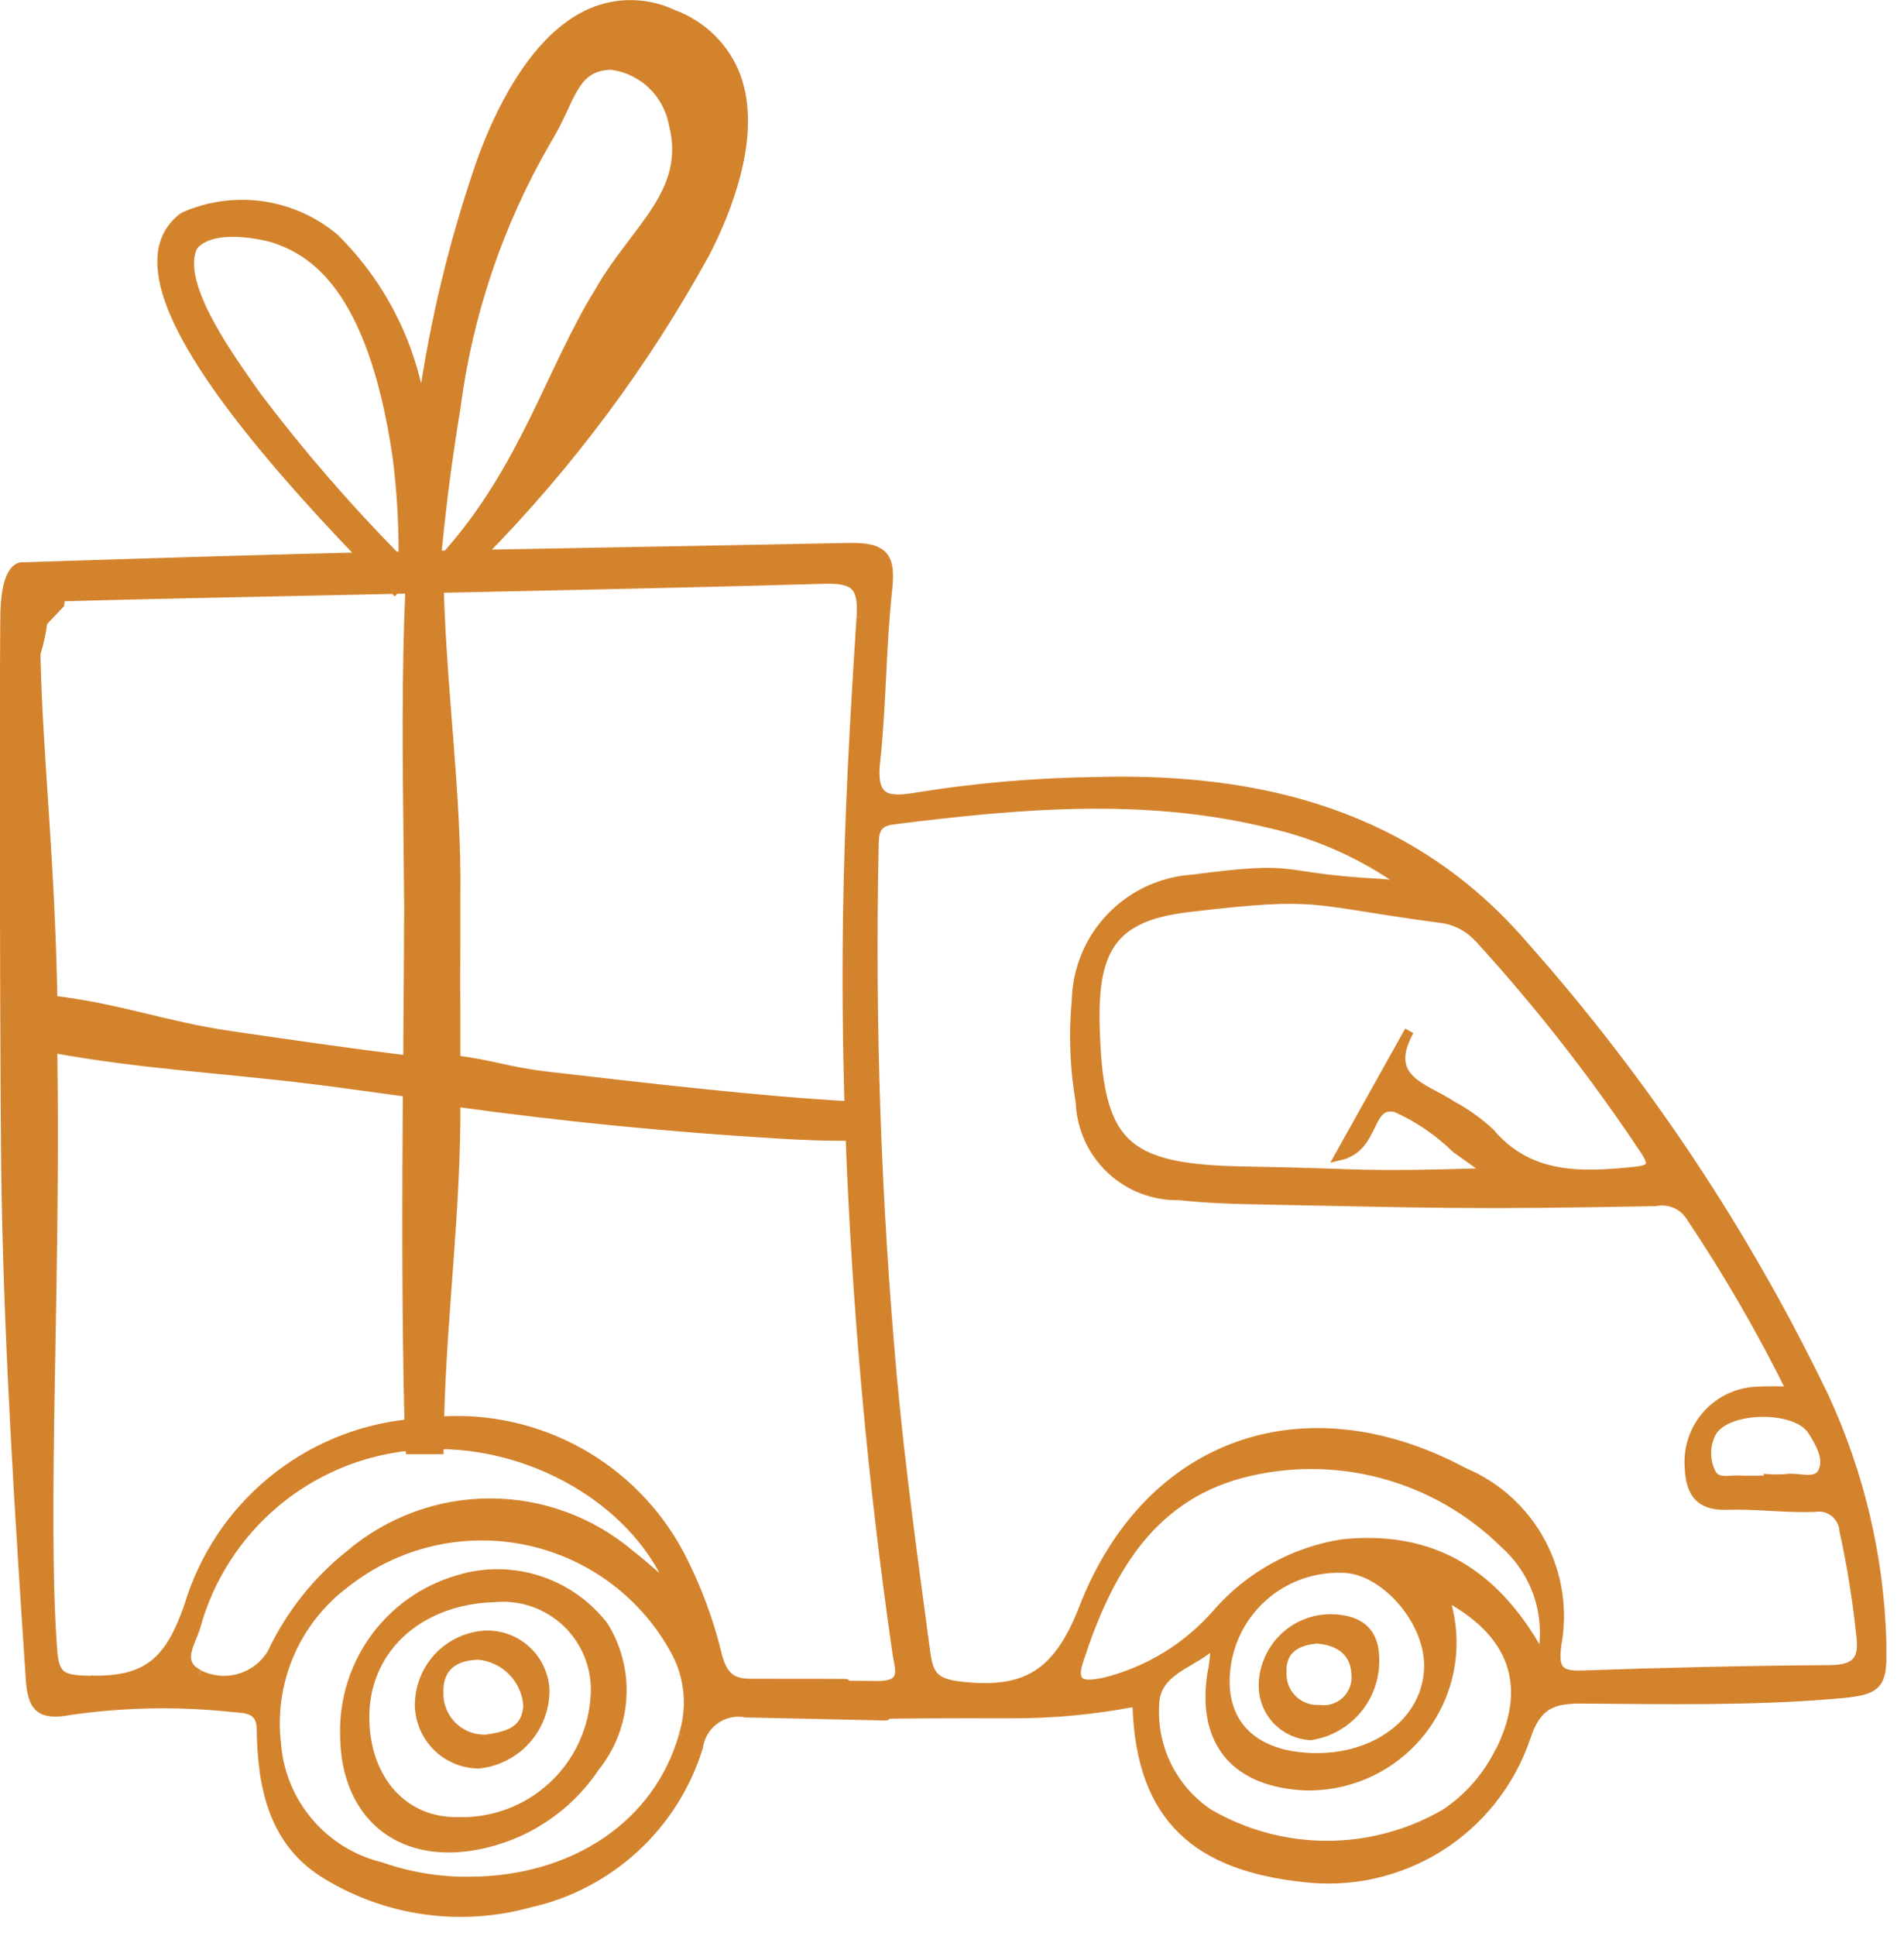 <svg width="61" height="62" viewBox="0 0 61 62" fill="none" xmlns="http://www.w3.org/2000/svg">
<g clip-path="url(#clip0_10022_109)">
<path d="M60.284 52.544C60.203 49.842 59.574 47.184 58.436 44.731C55.91 39.483 52.666 34.612 48.796 30.258C45.228 26.125 40.442 24.895 35.176 25.033C33.223 25.055 31.275 25.222 29.347 25.533C28.362 25.707 27.921 25.561 28.047 24.407C28.247 22.584 28.231 20.739 28.43 18.917C28.543 17.88 28.383 17.517 27.209 17.537C21.677 17.647 18.384 17.699 15.4 17.757C18.235 14.879 20.658 11.623 22.601 8.082C23.265 6.789 24.275 4.339 23.579 2.449C23.407 1.995 23.14 1.583 22.794 1.241C22.449 0.899 22.035 0.635 21.579 0.467C21.171 0.271 20.726 0.164 20.274 0.154C19.822 0.143 19.372 0.23 18.956 0.407C17.085 1.207 15.941 3.738 15.426 5.17C14.556 7.671 13.93 10.249 13.555 12.87C13.539 12.973 13.523 13.075 13.507 13.177C13.209 11.065 12.223 9.11 10.701 7.616C10.046 7.07 9.251 6.716 8.407 6.595C7.562 6.475 6.7 6.591 5.918 6.932L5.879 6.952C5.679 7.096 5.514 7.284 5.396 7.5C5.279 7.717 5.211 7.957 5.198 8.203C5.046 10.036 7.152 13.192 11.624 17.839C8.871 17.905 5.709 17.996 0.744 18.158C0.744 18.158 0.144 17.998 0.158 19.917C0.133 22.645 0.146 35.59 0.202 38.319C0.302 43.476 0.632 48.619 0.975 53.762C1.036 54.674 1.275 54.952 2.239 54.773C3.981 54.522 5.747 54.492 7.496 54.683C7.927 54.713 8.365 54.74 8.374 55.369C8.399 57.236 8.758 59.026 10.494 60.053C11.452 60.631 12.517 61.008 13.625 61.161C14.733 61.315 15.86 61.241 16.939 60.945C18.207 60.668 19.378 60.059 20.332 59.18C21.287 58.302 21.991 57.185 22.372 55.945C22.397 55.77 22.457 55.602 22.549 55.451C22.641 55.3 22.763 55.169 22.907 55.067C23.051 54.965 23.214 54.893 23.387 54.856C23.56 54.819 23.739 54.818 23.912 54.852C33.986 55.062 22.372 54.864 32.446 54.878C33.758 54.88 35.068 54.756 36.356 54.507C36.4 54.589 36.433 54.622 36.434 54.657C36.558 58.278 38.421 59.757 41.734 60.12C43.26 60.311 44.805 59.969 46.108 59.152C47.411 58.335 48.392 57.093 48.885 55.637C49.234 54.562 49.762 54.4 50.71 54.407C53.404 54.426 56.1 54.479 58.79 54.253C60.215 54.133 60.331 54.012 60.282 52.545M58.062 45.812C58.308 46.203 58.595 46.695 58.407 47.117C58.207 47.569 57.64 47.292 57.239 47.355C57.045 47.372 56.849 47.373 56.655 47.36V47.403C56.343 47.403 56.03 47.417 55.719 47.403C55.388 47.384 54.964 47.542 54.795 47.118C54.707 46.92 54.666 46.705 54.673 46.488C54.681 46.271 54.738 46.059 54.839 45.868C55.304 45.04 57.549 44.999 58.064 45.817M47.375 30.028C49.322 32.157 51.102 34.434 52.699 36.837C53.055 37.37 52.866 37.469 52.328 37.522C50.628 37.689 48.992 37.757 47.728 36.269C47.356 35.925 46.941 35.631 46.493 35.393C45.677 34.834 44.274 34.593 45.15 33.013L42.916 37.013C44.102 36.74 43.771 35.247 44.723 35.47C45.435 35.785 46.084 36.226 46.64 36.77L47.74 37.556C43.283 37.694 44.031 37.577 39.905 37.508C35.944 37.442 35.155 36.649 35.078 32.676C35.078 32.637 35.078 32.598 35.078 32.559C35.067 30.25 35.784 29.327 38.083 29.059C42.408 28.551 41.85 28.836 46.152 29.405C46.621 29.461 47.055 29.683 47.375 30.032M13.989 17.786C14.131 16.264 14.336 14.673 14.605 13.047C14.995 10.04 15.979 7.14 17.498 4.516C18.31 3.209 18.315 2.122 19.573 2.083C20.062 2.143 20.52 2.357 20.88 2.695C21.239 3.032 21.482 3.475 21.573 3.96C22.146 6.139 20.388 7.309 19.26 9.241L19.211 9.325C17.645 11.854 16.827 14.961 14.324 17.779L13.989 17.786ZM12.647 17.815C11.057 16.198 9.574 14.479 8.207 12.67C8.141 12.57 8.067 12.47 7.987 12.356C7.214 11.256 5.612 8.983 6.187 7.879C6.733 7.211 8.107 7.458 8.66 7.592C10.017 7.992 11.914 9.158 12.719 14.574C12.86 15.646 12.926 16.727 12.919 17.808L12.641 17.814M27.592 19.77C27.386 22.924 27.206 26.084 27.16 29.243C27.129 31.304 27.145 33.363 27.207 35.418C24.368 35.261 20.727 34.839 17.492 34.464C16.292 34.325 15.629 34.064 14.599 33.953C14.599 33.671 14.599 32.837 14.599 32.553C14.588 31.142 14.604 30.12 14.599 28.718C14.644 25.479 14.168 22.318 14.067 18.836C18.434 18.745 22.96 18.647 26.412 18.546C27.4 18.517 27.658 18.775 27.593 19.768M1.146 19.132C3.546 19.056 7.909 18.967 12.628 18.869L12.645 18.886L12.663 18.868L13.137 18.858C13.016 21.596 13.048 24.428 13.08 27.167C13.087 27.783 13.094 28.398 13.099 29.004C13.094 30.415 13.085 31.827 13.072 33.238C13.072 33.475 13.072 33.715 13.067 33.953C11.154 33.717 9.231 33.438 7.36 33.165C5.274 32.86 3.825 32.287 1.687 32.035C1.613 27.529 1.207 24.108 1.146 20.929C1.252 20.599 1.325 20.261 1.366 19.917L1.913 19.34C2 18.786 1.072 19.152 1.146 19.132ZM2.897 53.818C2.037 53.796 1.751 53.742 1.684 52.866C1.351 48.479 1.807 40.866 1.684 33.566C4.563 34.092 7.111 34.21 9.993 34.566L10.561 34.637C11.392 34.748 12.224 34.861 13.056 34.977C13.032 38.477 13.022 42.061 13.109 45.6C11.492 45.765 9.96 46.405 8.705 47.439C7.451 48.472 6.53 49.854 6.059 51.41C5.448 53.197 4.727 53.862 2.896 53.81M6.369 53.618C5.615 53.247 6.136 52.576 6.269 52.098C6.694 50.551 7.578 49.168 8.805 48.134C10.031 47.1 11.543 46.462 13.14 46.305L13.148 46.421H14.061V46.258H14.109C17.337 46.288 20.509 48.245 21.552 50.943C21.038 50.505 20.624 50.123 20.181 49.779C18.931 48.721 17.347 48.139 15.709 48.137C14.072 48.135 12.486 48.713 11.234 49.769C10.158 50.621 9.294 51.71 8.71 52.952C8.477 53.339 8.106 53.623 7.672 53.748C7.238 53.873 6.773 53.83 6.37 53.627M21.896 55.587C21.096 58.409 18.438 60.23 15.073 60.252C14.094 60.267 13.121 60.108 12.197 59.785C11.297 59.565 10.489 59.066 9.889 58.36C9.288 57.653 8.926 56.776 8.853 55.852C8.737 54.877 8.879 53.889 9.265 52.986C9.651 52.084 10.268 51.298 11.053 50.709C11.867 50.064 12.814 49.606 13.825 49.369C14.837 49.132 15.888 49.121 16.904 49.337C17.921 49.553 18.877 49.99 19.704 50.618C20.532 51.246 21.21 52.049 21.692 52.97C22.099 53.781 22.171 54.72 21.892 55.584M28.1 53.984C19.516 53.934 32.62 53.917 24.035 53.913C23.393 53.913 23.159 53.627 22.996 53.075C22.727 51.935 22.317 50.833 21.777 49.794C21.044 48.413 19.927 47.273 18.561 46.514C17.194 45.755 15.637 45.408 14.077 45.515C14.161 42.051 14.623 38.723 14.599 35.293C18.192 35.786 21.417 36.101 25.092 36.322C25.809 36.363 26.462 36.384 27.04 36.384H27.24C27.448 41.921 27.948 47.444 28.74 52.928C28.814 53.442 29.076 53.991 28.099 53.985M48.051 56.085C47.655 56.896 47.051 57.586 46.299 58.085C45.149 58.751 43.844 59.102 42.516 59.102C41.187 59.102 39.882 58.751 38.732 58.085C38.159 57.705 37.696 57.181 37.39 56.566C37.084 55.95 36.946 55.265 36.989 54.579C37.021 53.434 38.289 53.279 38.937 52.588C38.934 52.956 38.894 53.322 38.819 53.682C38.519 55.841 39.628 57.088 41.819 57.189C42.561 57.207 43.295 57.044 43.96 56.716C44.625 56.387 45.201 55.902 45.637 55.302C46.073 54.703 46.358 54.006 46.466 53.272C46.574 52.538 46.502 51.789 46.257 51.089C48.516 52.261 49.107 53.995 48.057 56.089M39.246 53.912C39.238 53.422 39.328 52.936 39.513 52.482C39.697 52.029 39.971 51.617 40.319 51.272C40.667 50.927 41.08 50.656 41.535 50.475C41.99 50.294 42.477 50.207 42.967 50.219C44.28 50.19 45.767 51.825 45.775 53.319C45.789 54.991 44.262 56.273 42.235 56.292C40.389 56.309 39.276 55.424 39.246 53.914M49.399 53.104C47.939 50.386 45.89 49.148 43.006 49.446C41.452 49.692 40.033 50.477 38.999 51.664C38.046 52.759 36.779 53.533 35.369 53.879C34.869 53.969 34.26 54.089 34.558 53.179C35.452 50.447 36.764 47.995 39.758 47.188C41.239 46.796 42.797 46.798 44.277 47.192C45.758 47.586 47.11 48.359 48.2 49.435C48.707 49.885 49.086 50.462 49.297 51.107C49.507 51.752 49.543 52.441 49.4 53.104M58.63 53.475C55.976 53.493 53.322 53.555 50.669 53.648C49.894 53.675 49.786 53.408 49.869 52.694C50.084 51.568 49.904 50.401 49.361 49.391C48.819 48.381 47.945 47.589 46.887 47.146C41.865 44.461 36.806 46.126 34.714 51.513C33.889 53.637 32.841 54.241 30.779 54.003C29.974 53.91 29.756 53.689 29.656 52.936C29.265 50.001 28.856 47.069 28.586 44.119C28.077 38.478 27.881 32.814 27.999 27.152C28.007 26.708 27.999 26.326 28.621 26.252C32.621 25.752 36.627 25.388 40.609 26.352C42.246 26.71 43.787 27.412 45.132 28.411C44.662 28.349 44.476 28.311 44.287 28.299C40.694 28.109 41.847 27.683 38.187 28.162C37.199 28.231 36.273 28.667 35.588 29.383C34.904 30.099 34.511 31.044 34.487 32.034C34.384 33.123 34.427 34.222 34.614 35.3C34.644 36.115 34.993 36.886 35.587 37.444C36.181 38.003 36.972 38.306 37.787 38.286C38.561 38.371 39.344 38.403 40.123 38.418C46.053 38.536 47.108 38.589 53.039 38.477C53.248 38.435 53.465 38.456 53.662 38.537C53.859 38.618 54.027 38.756 54.146 38.933C55.355 40.734 56.443 42.613 57.402 44.558C56.99 44.538 56.578 44.54 56.166 44.565C55.575 44.621 55.03 44.907 54.648 45.361C54.266 45.815 54.078 46.401 54.124 46.993C54.155 47.763 54.424 48.232 55.316 48.202C56.25 48.171 57.189 48.302 58.123 48.27C58.236 48.25 58.352 48.253 58.463 48.281C58.574 48.308 58.679 48.359 58.769 48.429C58.859 48.499 58.934 48.588 58.988 48.689C59.042 48.79 59.074 48.902 59.082 49.016C59.323 50.12 59.503 51.238 59.62 52.362C59.731 53.169 59.463 53.468 58.628 53.474" fill="#D4832D"/>
<path d="M60.284 52.544C60.203 49.842 59.574 47.184 58.436 44.731C55.91 39.483 52.666 34.612 48.796 30.258C45.228 26.125 40.442 24.895 35.176 25.033C33.223 25.055 31.275 25.222 29.347 25.533C28.362 25.707 27.921 25.561 28.047 24.407C28.247 22.584 28.231 20.739 28.43 18.917C28.543 17.88 28.383 17.517 27.209 17.537C21.677 17.647 18.384 17.699 15.4 17.757C18.235 14.879 20.658 11.623 22.601 8.082C23.265 6.789 24.275 4.339 23.579 2.449C23.407 1.995 23.14 1.583 22.794 1.241C22.449 0.899 22.035 0.635 21.579 0.467C21.171 0.271 20.726 0.164 20.274 0.154C19.822 0.143 19.372 0.23 18.956 0.407C17.085 1.207 15.941 3.738 15.426 5.17C14.556 7.671 13.93 10.249 13.555 12.87C13.539 12.973 13.523 13.075 13.507 13.177C13.209 11.065 12.223 9.11 10.701 7.616C10.046 7.07 9.251 6.716 8.407 6.595C7.562 6.475 6.7 6.591 5.918 6.932L5.879 6.952C5.679 7.096 5.514 7.284 5.396 7.5C5.279 7.717 5.211 7.957 5.198 8.203C5.046 10.036 7.152 13.192 11.624 17.839C8.871 17.905 5.709 17.996 0.744 18.158C0.744 18.158 0.144 17.998 0.158 19.917C0.133 22.645 0.146 35.59 0.202 38.319C0.302 43.476 0.632 48.619 0.975 53.762C1.036 54.674 1.275 54.952 2.239 54.773C3.981 54.522 5.747 54.492 7.496 54.683C7.927 54.713 8.365 54.74 8.374 55.369C8.399 57.236 8.758 59.026 10.494 60.053C11.452 60.631 12.517 61.008 13.625 61.161C14.733 61.315 15.86 61.241 16.939 60.945C18.207 60.668 19.378 60.059 20.332 59.18C21.287 58.302 21.991 57.185 22.372 55.945C22.397 55.77 22.457 55.602 22.549 55.451C22.641 55.3 22.763 55.169 22.907 55.067C23.051 54.965 23.214 54.893 23.387 54.856C23.56 54.819 23.739 54.818 23.912 54.852C33.986 55.062 22.372 54.864 32.446 54.878C33.758 54.88 35.068 54.756 36.356 54.507C36.4 54.589 36.433 54.622 36.434 54.657C36.558 58.278 38.421 59.757 41.734 60.12C43.26 60.311 44.805 59.969 46.108 59.152C47.411 58.335 48.392 57.093 48.885 55.637C49.234 54.562 49.762 54.4 50.71 54.407C53.404 54.426 56.1 54.479 58.79 54.253C60.215 54.133 60.331 54.012 60.282 52.545M58.062 45.812C58.308 46.203 58.595 46.695 58.407 47.117C58.207 47.569 57.64 47.292 57.239 47.355C57.045 47.372 56.849 47.373 56.655 47.36V47.403C56.343 47.403 56.03 47.417 55.719 47.403C55.388 47.384 54.964 47.542 54.795 47.118C54.707 46.92 54.666 46.705 54.673 46.488C54.681 46.271 54.738 46.059 54.839 45.868C55.304 45.04 57.549 44.999 58.064 45.817M47.375 30.028C49.322 32.157 51.102 34.434 52.699 36.837C53.055 37.37 52.866 37.469 52.328 37.522C50.628 37.689 48.992 37.757 47.728 36.269C47.356 35.925 46.941 35.631 46.493 35.393C45.677 34.834 44.274 34.593 45.15 33.013L42.916 37.013C44.102 36.74 43.771 35.247 44.723 35.47C45.435 35.785 46.084 36.226 46.64 36.77L47.74 37.556C43.283 37.694 44.031 37.577 39.905 37.508C35.944 37.442 35.155 36.649 35.078 32.676C35.078 32.637 35.078 32.598 35.078 32.559C35.067 30.25 35.784 29.327 38.083 29.059C42.408 28.551 41.85 28.836 46.152 29.405C46.621 29.461 47.055 29.683 47.375 30.032M12.647 17.815C11.057 16.198 9.574 14.479 8.207 12.67C8.141 12.57 8.067 12.47 7.987 12.356C7.214 11.256 5.612 8.983 6.187 7.879C6.733 7.211 8.107 7.458 8.66 7.592C10.017 7.992 11.914 9.158 12.719 14.574C12.86 15.646 12.926 16.727 12.919 17.808L12.641 17.814M27.592 19.77C27.386 22.924 27.206 26.084 27.16 29.243C27.129 31.304 27.145 33.363 27.207 35.418C24.368 35.261 20.727 34.839 17.492 34.464C16.292 34.325 15.629 34.064 14.599 33.953C14.599 33.671 14.599 32.837 14.599 32.553C14.588 31.142 14.604 30.12 14.599 28.718C14.644 25.479 14.168 22.318 14.067 18.836C18.434 18.745 22.96 18.647 26.412 18.546C27.4 18.517 27.658 18.775 27.593 19.768M2.897 53.818C2.037 53.796 1.751 53.742 1.684 52.866C1.351 48.479 1.807 40.866 1.684 33.566C4.563 34.092 7.111 34.21 9.993 34.566L10.561 34.637C11.392 34.748 12.224 34.861 13.056 34.977C13.032 38.477 13.022 42.061 13.109 45.6C11.492 45.765 9.96 46.405 8.705 47.439C7.451 48.472 6.53 49.854 6.059 51.41C5.448 53.197 4.727 53.862 2.896 53.81M6.369 53.618C5.615 53.247 6.136 52.576 6.269 52.098C6.694 50.551 7.578 49.168 8.805 48.134C10.031 47.1 11.543 46.462 13.14 46.305L13.148 46.421H14.061V46.258H14.109C17.337 46.288 20.509 48.245 21.552 50.943C21.038 50.505 20.624 50.123 20.181 49.779C18.931 48.721 17.347 48.139 15.709 48.137C14.072 48.135 12.486 48.713 11.234 49.769C10.158 50.621 9.294 51.71 8.71 52.952C8.477 53.339 8.106 53.623 7.672 53.748C7.238 53.873 6.773 53.83 6.37 53.627M21.896 55.587C21.096 58.409 18.438 60.23 15.073 60.252C14.094 60.267 13.121 60.108 12.197 59.785C11.297 59.565 10.489 59.066 9.889 58.36C9.288 57.653 8.926 56.776 8.853 55.852C8.737 54.877 8.879 53.889 9.265 52.986C9.651 52.084 10.268 51.298 11.053 50.709C11.867 50.064 12.814 49.606 13.825 49.369C14.837 49.132 15.888 49.121 16.904 49.337C17.921 49.553 18.877 49.99 19.704 50.618C20.532 51.246 21.21 52.049 21.692 52.97C22.099 53.781 22.171 54.72 21.892 55.584M28.1 53.984C19.516 53.934 32.62 53.917 24.035 53.913C23.393 53.913 23.159 53.627 22.996 53.075C22.727 51.935 22.317 50.833 21.777 49.794C21.044 48.413 19.927 47.273 18.561 46.514C17.194 45.755 15.637 45.408 14.077 45.515C14.161 42.051 14.623 38.723 14.599 35.293C18.192 35.786 21.417 36.101 25.092 36.322C25.809 36.363 26.462 36.384 27.04 36.384H27.24C27.448 41.921 27.948 47.444 28.74 52.928C28.814 53.442 29.076 53.991 28.099 53.985M48.051 56.085C47.655 56.896 47.051 57.586 46.299 58.085C45.149 58.751 43.844 59.102 42.516 59.102C41.187 59.102 39.882 58.751 38.732 58.085C38.159 57.705 37.696 57.181 37.39 56.566C37.084 55.95 36.946 55.265 36.989 54.579C37.021 53.434 38.289 53.279 38.937 52.588C38.934 52.956 38.894 53.322 38.819 53.682C38.519 55.841 39.628 57.088 41.819 57.189C42.561 57.207 43.295 57.044 43.96 56.716C44.625 56.387 45.201 55.902 45.637 55.302C46.073 54.703 46.358 54.006 46.466 53.272C46.574 52.538 46.502 51.789 46.257 51.089C48.516 52.261 49.107 53.995 48.057 56.089M39.246 53.912C39.238 53.422 39.328 52.936 39.513 52.482C39.697 52.029 39.971 51.617 40.319 51.272C40.667 50.927 41.08 50.656 41.535 50.475C41.99 50.294 42.477 50.207 42.967 50.219C44.28 50.19 45.767 51.825 45.775 53.319C45.789 54.991 44.262 56.273 42.235 56.292C40.389 56.309 39.276 55.424 39.246 53.914M49.399 53.104C47.939 50.386 45.89 49.148 43.006 49.446C41.452 49.692 40.033 50.477 38.999 51.664C38.046 52.759 36.779 53.533 35.369 53.879C34.869 53.969 34.26 54.089 34.558 53.179C35.452 50.447 36.764 47.995 39.758 47.188C41.239 46.796 42.797 46.798 44.277 47.192C45.758 47.586 47.11 48.359 48.2 49.435C48.707 49.885 49.086 50.462 49.297 51.107C49.507 51.752 49.543 52.441 49.4 53.104M58.63 53.475C55.976 53.493 53.322 53.555 50.669 53.648C49.894 53.675 49.786 53.408 49.869 52.694C50.084 51.568 49.904 50.401 49.361 49.391C48.819 48.381 47.945 47.589 46.887 47.146C41.865 44.461 36.806 46.126 34.714 51.513C33.889 53.637 32.841 54.241 30.779 54.003C29.974 53.91 29.756 53.689 29.656 52.936C29.265 50.001 28.856 47.069 28.586 44.119C28.077 38.478 27.881 32.814 27.999 27.152C28.007 26.708 27.999 26.326 28.621 26.252C32.621 25.752 36.627 25.388 40.609 26.352C42.246 26.71 43.787 27.412 45.132 28.411C44.662 28.349 44.476 28.311 44.287 28.299C40.694 28.109 41.847 27.683 38.187 28.162C37.199 28.231 36.273 28.667 35.588 29.383C34.904 30.099 34.511 31.044 34.487 32.034C34.384 33.123 34.427 34.222 34.614 35.3C34.644 36.115 34.993 36.886 35.587 37.444C36.181 38.003 36.972 38.306 37.787 38.286C38.561 38.371 39.344 38.403 40.123 38.418C46.053 38.536 47.108 38.589 53.039 38.477C53.248 38.435 53.465 38.456 53.662 38.537C53.859 38.618 54.027 38.756 54.146 38.933C55.355 40.734 56.443 42.613 57.402 44.558C56.99 44.538 56.578 44.54 56.166 44.565C55.575 44.621 55.03 44.907 54.648 45.361C54.266 45.815 54.078 46.401 54.124 46.993C54.155 47.763 54.424 48.232 55.316 48.202C56.25 48.171 57.189 48.302 58.123 48.27C58.236 48.25 58.352 48.253 58.463 48.281C58.574 48.308 58.679 48.359 58.769 48.429C58.859 48.499 58.934 48.588 58.988 48.689C59.042 48.79 59.074 48.902 59.082 49.016C59.323 50.12 59.503 51.238 59.62 52.362C59.731 53.169 59.463 53.468 58.628 53.474M13.989 17.786C14.131 16.264 14.336 14.673 14.605 13.047C14.995 10.04 15.979 7.14 17.498 4.516C18.31 3.209 18.315 2.122 19.573 2.083C20.062 2.143 20.52 2.357 20.88 2.695C21.239 3.032 21.482 3.475 21.573 3.96C22.146 6.139 20.388 7.309 19.26 9.241L19.211 9.325C17.645 11.854 16.827 14.961 14.324 17.779L13.989 17.786ZM1.146 19.132C3.546 19.056 7.909 18.967 12.628 18.869L12.645 18.886L12.663 18.868L13.137 18.858C13.016 21.596 13.048 24.428 13.08 27.167C13.087 27.783 13.094 28.398 13.099 29.004C13.094 30.415 13.085 31.827 13.072 33.238C13.072 33.475 13.072 33.715 13.067 33.953C11.154 33.717 9.231 33.438 7.36 33.165C5.274 32.86 3.825 32.287 1.687 32.035C1.613 27.529 1.207 24.108 1.146 20.929C1.252 20.599 1.325 20.261 1.366 19.917L1.913 19.34C2 18.786 1.072 19.152 1.146 19.132Z" stroke="#D4832D" stroke-width="0.3"/>
<path d="M14.852 50.546C13.743 50.825 12.762 51.472 12.071 52.382C11.379 53.292 11.018 54.41 11.046 55.553C11.055 58.094 12.766 59.553 15.255 59.091C16.026 58.949 16.761 58.654 17.415 58.222C18.07 57.791 18.631 57.233 19.066 56.58C19.571 55.95 19.869 55.18 19.919 54.374C19.968 53.568 19.767 52.767 19.342 52.08C18.827 51.411 18.127 50.909 17.328 50.636C16.53 50.362 15.669 50.33 14.852 50.542M14.631 58.342C12.942 58.357 11.731 57.029 11.683 55.1C11.623 52.872 13.354 51.231 15.839 51.159C16.258 51.12 16.68 51.17 17.078 51.307C17.477 51.444 17.841 51.663 18.147 51.952C18.454 52.24 18.695 52.591 18.856 52.98C19.016 53.369 19.092 53.787 19.078 54.208C19.059 54.772 18.929 55.327 18.695 55.84C18.461 56.354 18.128 56.816 17.714 57.2C17.301 57.584 16.816 57.883 16.287 58.079C15.758 58.275 15.195 58.364 14.631 58.342Z" fill="#D4832D"/>
<path d="M14.852 50.546C13.743 50.825 12.762 51.472 12.071 52.382C11.379 53.292 11.018 54.41 11.046 55.553C11.055 58.094 12.766 59.553 15.255 59.091C16.026 58.949 16.761 58.654 17.415 58.222C18.07 57.791 18.631 57.233 19.066 56.58C19.571 55.95 19.869 55.18 19.919 54.374C19.968 53.568 19.767 52.767 19.342 52.08C18.827 51.411 18.127 50.909 17.328 50.636C16.53 50.362 15.669 50.33 14.852 50.542M14.631 58.342C12.942 58.357 11.731 57.029 11.683 55.1C11.623 52.872 13.354 51.231 15.839 51.159C16.258 51.12 16.68 51.17 17.078 51.307C17.477 51.444 17.841 51.663 18.147 51.952C18.454 52.24 18.695 52.591 18.856 52.98C19.016 53.369 19.092 53.787 19.078 54.208C19.059 54.772 18.929 55.327 18.695 55.84C18.461 56.354 18.128 56.816 17.714 57.2C17.301 57.584 16.816 57.883 16.287 58.079C15.758 58.275 15.195 58.364 14.631 58.342Z" stroke="#D4832D" stroke-width="0.3"/>
<path d="M41.996 55.579C42.573 55.489 43.097 55.194 43.473 54.747C43.848 54.301 44.049 53.733 44.039 53.15C44.039 52.181 43.468 51.857 42.628 51.844C42.06 51.846 41.515 52.071 41.112 52.472C40.709 52.872 40.48 53.416 40.475 53.984C40.474 54.395 40.632 54.79 40.915 55.087C41.199 55.384 41.586 55.56 41.996 55.579ZM42.19 52.485C42.877 52.538 43.406 52.864 43.445 53.597C43.463 53.755 43.445 53.915 43.392 54.065C43.339 54.215 43.252 54.351 43.139 54.462C43.025 54.573 42.888 54.657 42.737 54.707C42.586 54.757 42.426 54.772 42.268 54.751C42.11 54.76 41.952 54.735 41.804 54.679C41.656 54.624 41.521 54.538 41.408 54.426C41.295 54.316 41.206 54.182 41.148 54.035C41.089 53.888 41.062 53.73 41.068 53.572C41.035 52.839 41.506 52.548 42.192 52.485" fill="#D4832D"/>
<path d="M42.19 52.485C42.877 52.538 43.406 52.864 43.445 53.597C43.463 53.755 43.445 53.915 43.392 54.065C43.339 54.215 43.252 54.351 43.139 54.462C43.025 54.573 42.888 54.657 42.737 54.707C42.586 54.757 42.426 54.772 42.268 54.751C42.11 54.76 41.952 54.735 41.804 54.679C41.656 54.624 41.521 54.538 41.408 54.426C41.295 54.316 41.206 54.182 41.148 54.035C41.089 53.888 41.062 53.73 41.068 53.572C41.035 52.839 41.506 52.548 42.192 52.485M41.996 55.579C42.573 55.489 43.097 55.194 43.473 54.747C43.848 54.301 44.049 53.733 44.039 53.15C44.039 52.181 43.468 51.857 42.628 51.844C42.06 51.846 41.515 52.071 41.112 52.472C40.709 52.872 40.48 53.416 40.475 53.984C40.474 54.395 40.632 54.79 40.915 55.087C41.199 55.384 41.586 55.56 41.996 55.579Z" stroke="#D4832D" stroke-width="0.3"/>
<path d="M15.503 52.372C14.935 52.417 14.405 52.677 14.022 53.099C13.639 53.522 13.432 54.074 13.442 54.644C13.46 55.136 13.666 55.601 14.018 55.945C14.37 56.288 14.841 56.482 15.333 56.487C15.918 56.428 16.459 56.153 16.852 55.715C17.244 55.278 17.459 54.71 17.455 54.122C17.443 53.878 17.383 53.64 17.279 53.419C17.174 53.199 17.026 53.002 16.845 52.839C16.663 52.676 16.451 52.551 16.221 52.471C15.99 52.391 15.746 52.357 15.503 52.372ZM15.569 55.7C15.369 55.707 15.169 55.673 14.983 55.6C14.796 55.527 14.627 55.416 14.485 55.274C14.343 55.133 14.232 54.964 14.158 54.778C14.084 54.592 14.05 54.392 14.056 54.192C14.036 53.362 14.583 53.012 15.334 53.003C15.744 53.041 16.127 53.222 16.416 53.515C16.705 53.808 16.881 54.193 16.914 54.603C16.878 55.491 16.197 55.603 15.57 55.703" fill="#D4832D"/>
<path d="M15.569 55.7C15.369 55.707 15.169 55.673 14.983 55.6C14.796 55.527 14.627 55.416 14.485 55.274C14.343 55.133 14.232 54.964 14.158 54.778C14.084 54.592 14.05 54.392 14.056 54.192C14.036 53.362 14.583 53.012 15.334 53.003C15.744 53.041 16.127 53.222 16.416 53.515C16.705 53.808 16.881 54.193 16.914 54.603C16.878 55.491 16.197 55.603 15.57 55.703M15.503 52.372C14.935 52.417 14.405 52.677 14.022 53.099C13.639 53.522 13.432 54.074 13.442 54.644C13.46 55.136 13.666 55.601 14.018 55.945C14.37 56.288 14.841 56.482 15.333 56.487C15.918 56.428 16.459 56.153 16.852 55.715C17.244 55.278 17.459 54.71 17.455 54.122C17.443 53.878 17.383 53.64 17.279 53.419C17.174 53.199 17.026 53.002 16.845 52.839C16.663 52.676 16.451 52.551 16.221 52.471C15.99 52.391 15.746 52.357 15.503 52.372Z" stroke="#D4832D" stroke-width="0.3"/>
</g>
<defs>
<clipPath id="clip0_10022_109">
<rect width="60.436" height="61.394" fill="white"/>
</clipPath>
</defs>
</svg>
